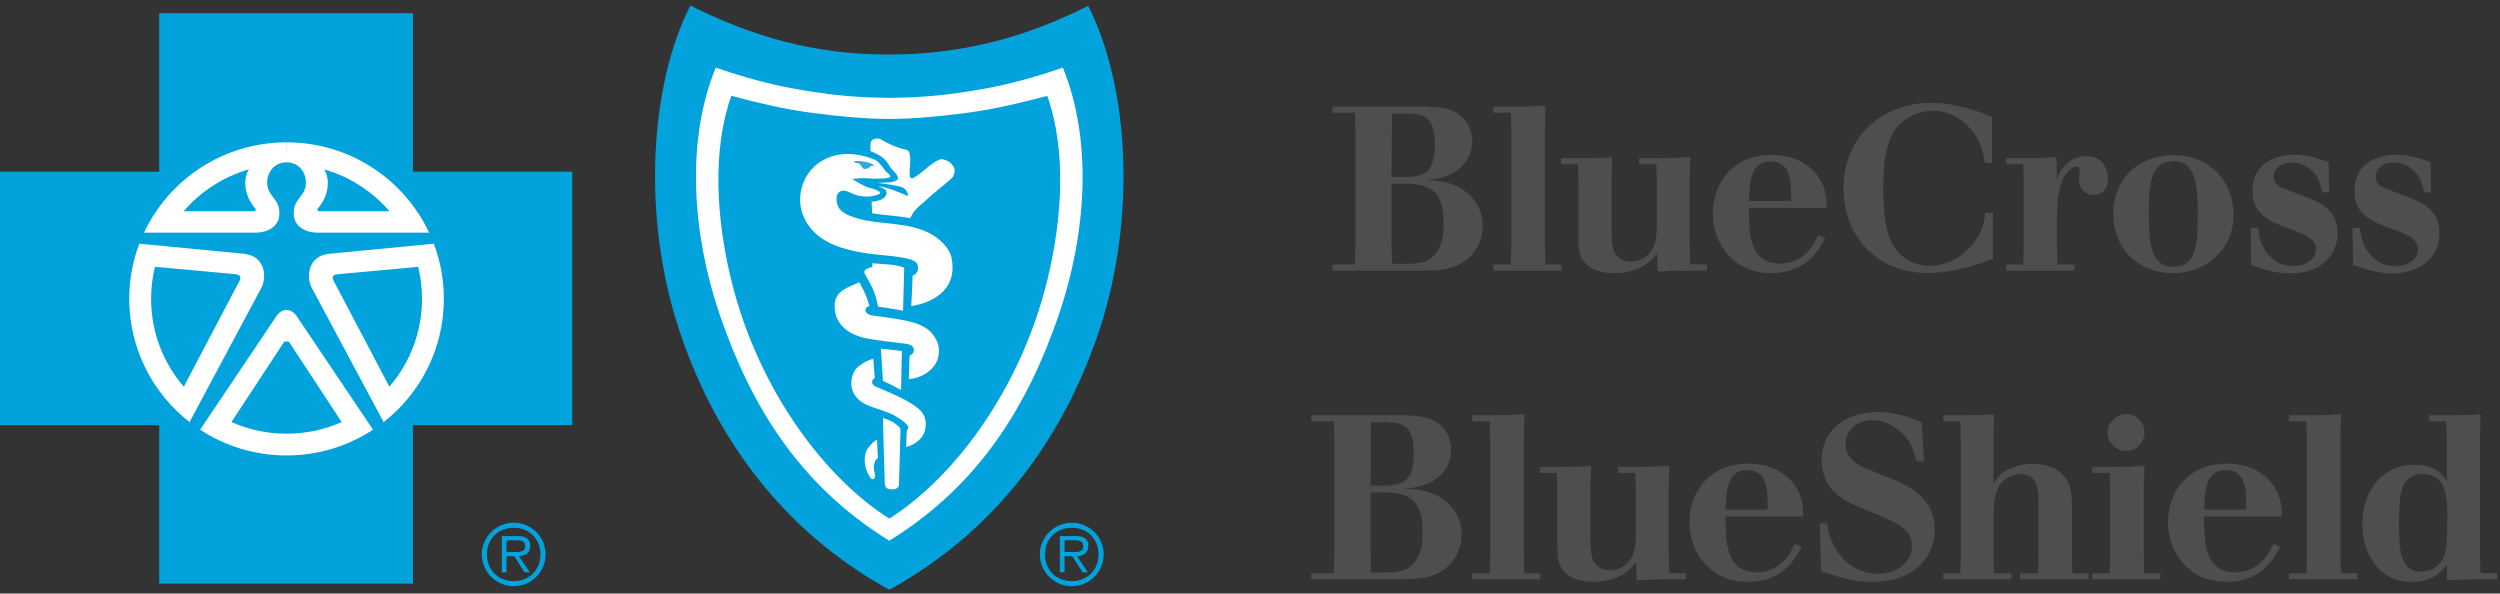 <?xml version="1.0" encoding="UTF-8" standalone="no"?>
<svg width="417px" height="99px" viewBox="0 0 417 99" version="1.1" xmlns="http://www.w3.org/2000/svg" xmlns:xlink="http://www.w3.org/1999/xlink">
    <rect x="0" y="0" width="417" height="99" fill="#333333" stroke="none"/>
    <!-- Generator: Sketch 40.2 (33826) - http://www.bohemiancoding.com/sketch -->
    <title>Slice 1</title>
    <desc>Created with Sketch.</desc>
    <defs></defs>
    <g id="Page-1" stroke="none" stroke-width="1" fill="none" fill-rule="evenodd">
        <g transform="translate(-1, 0)">
            <path d="M223.237,17.781 L238.647,17.781 C240.209,17.82 241.925,17.898 243.514,18.593 C246.474,20.028 246.556,22.935 246.556,23.551 C246.556,25.105 246.007,26.537 244.88,27.659 C243.051,29.558 240.633,29.832 238.886,30.024 C240.79,30.103 243.868,30.256 246.242,32.657 C247.173,33.551 248.303,35.14 248.303,37.655 C248.303,39.44 247.718,41.299 246.242,42.771 C244.025,44.983 241.218,45.058 238.804,45.136 L223.237,45.136 L223.237,44.128 L227.009,44.128 L227.087,40.291 L227.087,22.006 L227.009,18.789 L223.237,18.789 L223.237,17.781 Z M233.199,18.946 L233.16,21.617 L233.12,29.522 L235.691,29.522 C237.403,29.522 238.769,28.977 239.31,28.283 C239.97,27.502 240.327,26.223 240.327,24.21 C240.327,19.836 238.961,19.024 235.966,18.946 L233.199,18.946 Z M233.12,30.644 L233.12,40.95 L233.199,44.01 L236.158,44.01 C237.524,43.932 238.961,43.822 240.209,42.618 C241.803,40.986 241.803,38.2 241.803,37.231 C241.803,34.246 241.143,32.657 239.938,31.731 C239.043,31.029 237.481,30.605 235.106,30.644 L233.12,30.644 L233.12,30.644 Z" id="Fill-1" fill="#4D4E4E"></path>
            <path d="M254.676,17.781 C256.51,17.741 257.051,17.741 258.763,17.628 L258.688,21.927 L258.688,41.025 L258.763,44.128 L261.451,44.128 L261.451,45.136 L250.084,45.136 L250.084,44.128 L253.004,44.128 L253.083,41.025 L253.083,21.927 L253.004,18.789 L250.084,18.789 L250.084,17.781 L254.676,17.781" id="Fill-3" fill="#4D4E4E"></path>
            <path d="M265.333,26.383 C267.358,26.344 267.982,26.344 269.89,26.227 L269.811,29.832 L269.811,38.514 C269.811,39.981 269.89,41.107 270.204,41.884 C270.706,43.08 271.758,43.625 273.046,43.625 C274.172,43.625 275.146,43.194 275.884,42.499 C277.407,40.989 277.36,38.977 277.36,37.27 L277.36,30.373 L277.285,27.388 L274.408,27.388 L274.408,26.383 L277.752,26.383 C280.013,26.344 280.673,26.344 282.933,26.227 L282.851,29.832 L282.851,40.565 L282.933,44.092 L285.736,44.092 L285.736,45.136 L282.776,45.136 C280.28,45.136 279.389,45.171 277.521,45.293 L277.407,42.311 C276.586,43.312 274.679,45.563 270.278,45.563 C267.397,45.563 265.568,44.477 264.83,43.006 C264.245,41.923 264.281,40.526 264.281,39.361 L264.281,30.22 L264.206,27.388 L261.364,27.388 L261.364,26.383 L265.333,26.383" id="Fill-5" fill="#4D4E4E"></path>
            <path d="M305.431,39.712 C304.418,41.607 302.314,45.561 296.438,45.561 C290.401,45.561 286.704,40.952 286.704,35.565 C286.704,30.41 290.209,25.836 296.477,25.836 C300.367,25.836 302.507,27.503 303.445,28.476 C305.588,30.681 305.666,33.008 305.702,34.671 L292.701,34.671 C292.737,37.966 292.815,40.952 294.448,42.658 C295.347,43.584 296.634,43.976 297.918,43.976 C302.122,43.976 303.72,40.446 304.261,39.206 L305.431,39.712 Z M299.747,33.514 C299.786,30.489 299.826,26.923 296.32,26.923 C293.011,26.923 292.851,30.218 292.737,33.514 L299.747,33.514 L299.747,33.514 Z" id="Fill-7" fill="#4D4E4E"></path>
            <path d="M333.419,43.195 C330.541,44.243 326.958,45.526 322.479,45.526 C314.46,45.526 308.505,39.794 308.505,31.422 C308.505,22.391 315.355,17.158 323.103,17.158 C325.478,17.158 329.14,17.707 333.266,19.488 L333.266,27.193 L332.06,27.193 C331.864,25.722 331.554,23.321 329.175,20.959 C327.346,19.135 325.242,18.476 323.413,18.476 C321.349,18.476 319.292,19.331 317.922,20.689 C315.979,22.623 315.123,25.722 315.123,31.383 C315.123,36.844 315.786,40.21 317.808,42.27 C318.935,43.427 320.724,44.357 322.872,44.357 C324.936,44.357 327.386,43.545 329.372,41.454 C331.711,39.053 331.978,37.001 332.135,35.526 L333.419,35.526 L333.419,43.195" id="Fill-9" fill="#4D4E4E"></path>
            <path d="M344.162,44.129 L347.043,44.129 L347.043,45.137 L335.636,45.137 L335.636,44.129 L338.478,44.129 L338.556,40.986 L338.556,30.798 L338.478,27.389 L335.636,27.389 L335.636,26.385 L339.997,26.385 C341.787,26.345 342.372,26.345 344.009,26.224 L344.083,29.17 L344.083,30.025 C344.358,29.17 344.629,28.436 345.484,27.581 C346.383,26.655 347.667,26.035 349.064,26.035 C351.557,26.035 352.609,28.013 352.609,29.755 C352.609,32.116 351.054,32.501 350.195,32.501 C349.806,32.501 347.781,32.312 347.781,29.951 C347.781,29.755 347.898,28.786 347.898,28.589 C347.898,27.781 347.314,27.781 347.2,27.781 C346.693,27.781 345.991,28.397 345.484,29.17 C344.201,31.222 344.122,34.246 344.083,36.381 L344.083,40.986 L344.162,44.129" id="Fill-11" fill="#4D4E4E"></path>
            <path d="M373.543,35.837 C373.543,41.965 368.641,45.562 363.381,45.562 C357.662,45.562 353.497,41.451 353.497,35.68 C353.497,29.599 357.932,25.955 363.306,25.876 C369.614,25.762 373.543,30.219 373.543,35.837 M359.412,34.907 C359.412,40.988 359.801,44.476 363.538,44.476 C367.314,44.476 367.585,40.953 367.585,35.837 C367.585,31.145 367.357,26.845 363.498,26.888 C359.875,26.888 359.412,30.568 359.412,34.907" id="Fill-13" fill="#4D4E4E"></path>
            <path d="M377.619,38.006 C377.772,39.131 377.89,40.061 378.514,41.222 C379.138,42.462 380.736,44.4 383.499,44.4 C385.795,44.4 387.314,43.117 387.314,41.572 C387.314,39.826 385.599,39.131 383.111,38.237 C379.645,36.962 376.724,35.915 376.724,31.807 C376.724,26.923 381.003,25.805 383.691,25.805 C385.831,25.805 387.585,26.421 389.414,27.041 L389.497,32.078 L388.327,32.078 C388.17,31.301 388.013,30.607 387.742,29.987 C387.236,28.939 385.756,27.08 383.264,27.08 C381.164,27.08 380.229,28.476 380.229,29.445 C380.229,30.642 381.242,31.144 381.67,31.344 C382.29,31.615 385.364,32.737 386.07,33.008 C388.445,33.977 390.898,35.295 390.898,38.861 C390.898,42.929 387.703,45.601 383.032,45.601 C380.461,45.601 378.514,44.898 376.489,44.169 L376.414,38.006 L377.619,38.006" id="Fill-15" fill="#4D4E4E"></path>
            <path d="M394.622,38.006 C394.775,39.131 394.896,40.061 395.517,41.222 C396.141,42.462 397.734,44.4 400.498,44.4 C402.798,44.4 404.313,43.117 404.313,41.572 C404.313,39.826 402.602,39.131 400.109,38.237 C396.651,36.962 393.727,35.915 393.727,31.807 C393.727,26.923 398.009,25.805 400.694,25.805 C402.837,25.805 404.592,26.421 406.417,27.041 L406.499,32.078 L405.326,32.078 C405.173,31.301 405.012,30.607 404.745,29.987 C404.238,28.939 402.759,27.08 400.27,27.08 C398.166,27.08 397.228,28.476 397.228,29.445 C397.228,30.642 398.241,31.144 398.672,31.344 C399.293,31.615 402.37,32.737 403.069,33.008 C405.444,33.977 407.897,35.295 407.897,38.861 C407.897,42.929 404.706,45.601 400.035,45.601 C397.467,45.601 395.517,44.898 393.491,44.169 L393.413,38.006 L394.622,38.006" id="Fill-17" fill="#4D4E4E"></path>
            <path d="M219.725,69.271 L235.135,69.271 C236.697,69.311 238.413,69.389 240.002,70.083 C242.962,71.519 243.041,74.426 243.041,75.042 C243.041,76.596 242.495,78.028 241.368,79.15 C239.539,81.048 237.125,81.323 235.371,81.515 C237.282,81.594 240.356,81.747 242.73,84.148 C243.665,85.042 244.791,86.631 244.791,89.146 C244.791,90.931 244.21,92.79 242.73,94.261 C240.513,96.474 237.706,96.548 235.292,96.627 L219.725,96.627 L219.725,95.619 L223.497,95.619 L223.579,91.782 L223.579,73.496 L223.497,70.28 L219.725,70.28 L219.725,69.271 Z M229.691,70.436 L229.648,73.108 L229.612,81.013 L232.179,81.013 C233.895,81.013 235.257,80.468 235.798,79.773 C236.458,78.993 236.815,77.714 236.815,75.701 C236.815,71.327 235.449,70.515 232.45,70.436 L229.691,70.436 Z M229.612,82.135 L229.612,92.441 L229.691,95.501 L232.646,95.501 C234.009,95.423 235.449,95.313 236.697,94.108 C238.291,92.476 238.291,89.691 238.291,88.722 C238.291,85.736 237.632,84.148 236.423,83.222 C235.532,82.52 233.969,82.096 231.595,82.135 L229.612,82.135 L229.612,82.135 Z" id="Fill-19" fill="#4D4E4E"></path>
            <path d="M251.168,69.271 C252.998,69.232 253.539,69.232 255.251,69.118 L255.176,73.418 L255.176,92.516 L255.251,95.619 L257.943,95.619 L257.943,96.627 L246.572,96.627 L246.572,95.619 L249.492,95.619 L249.571,92.516 L249.571,73.418 L249.492,70.28 L246.572,70.28 L246.572,69.271 L251.168,69.271" id="Fill-21" fill="#4D4E4E"></path>
            <path d="M261.821,77.874 C263.847,77.835 264.471,77.835 266.378,77.717 L266.3,81.322 L266.3,90.004 C266.3,91.471 266.378,92.597 266.692,93.374 C267.195,94.57 268.247,95.116 269.534,95.116 C270.665,95.116 271.634,94.684 272.372,93.99 C273.891,92.479 273.848,90.467 273.848,88.76 L273.848,81.864 L273.777,78.878 L270.896,78.878 L270.896,77.874 L274.241,77.874 C276.502,77.835 277.161,77.835 279.418,77.717 L279.339,81.322 L279.339,92.056 L279.418,95.583 L282.221,95.583 L282.221,96.626 L279.261,96.626 C276.772,96.626 275.877,96.661 274.009,96.783 L273.891,93.802 C273.075,94.802 271.167,97.054 266.771,97.054 C263.886,97.054 262.057,95.967 261.319,94.496 C260.734,93.413 260.769,92.017 260.769,90.851 L260.769,81.711 L260.695,78.878 L257.853,78.878 L257.853,77.874 L261.821,77.874" id="Fill-23" fill="#4D4E4E"></path>
            <path d="M301.53,91.203 C300.517,93.098 298.413,97.052 292.533,97.052 C286.5,97.052 282.803,92.443 282.803,87.056 C282.803,81.901 286.308,77.327 292.577,77.327 C296.466,77.327 298.61,78.994 299.548,79.967 C301.687,82.172 301.766,84.498 301.801,86.162 L288.8,86.162 C288.836,89.457 288.918,92.443 290.551,94.149 C291.446,95.075 292.73,95.467 294.021,95.467 C298.221,95.467 299.819,91.936 300.36,90.697 L301.53,91.203 Z M295.842,85.004 C295.886,81.98 295.921,78.414 292.423,78.414 C289.111,78.414 288.954,81.709 288.836,85.004 L295.842,85.004 L295.842,85.004 Z" id="Fill-25" fill="#4D4E4E"></path>
            <path d="M305.726,87.288 C305.926,88.414 306.119,89.418 306.782,90.775 C309.121,95.585 313.365,95.695 314.216,95.695 C317.294,95.695 319.904,93.878 319.904,91.046 C319.904,88.221 317.757,87.288 311.881,84.887 C310.947,84.498 310.052,84.149 309.196,83.686 C308.187,83.145 304.839,81.203 304.839,76.75 C304.839,71.945 308.694,68.728 314.103,68.728 C317.49,68.728 320.14,69.853 321.537,70.438 L321.929,76.942 L320.677,76.942 C320.14,74.93 319.829,73.804 318.463,72.451 C317.101,71.054 315.312,70.085 313.365,70.085 C310.401,70.085 308.847,72.058 308.847,74.079 C308.847,76.554 311.104,77.606 312.116,78.068 C313.443,78.684 314.762,79.151 316.089,79.697 C319.476,81.05 323.719,83.066 323.719,88.374 C323.719,93.372 319.79,97.052 313.204,97.052 C309.859,97.052 307.288,96.122 304.757,95.236 L304.525,87.288 L305.726,87.288" id="Fill-27" fill="#4D4E4E"></path>
            <path d="M329.393,69.271 C331.371,69.271 331.842,69.232 333.593,69.118 L333.518,73.34 L333.518,80.699 C334.26,79.538 334.998,78.451 337.216,77.792 C338.15,77.482 339.084,77.369 340.058,77.369 C342.939,77.369 344.344,78.494 344.964,79.071 C346.405,80.507 346.519,82.21 346.597,83.685 L346.597,92.904 L346.676,95.619 L349.361,95.619 L349.361,96.627 L337.954,96.627 L337.954,95.619 L340.953,95.619 L341.031,92.904 L341.031,83.606 C341.031,82.096 341.031,79.071 337.989,79.071 C336.902,79.071 335.854,79.538 335.069,80.315 C333.75,81.633 333.632,83.375 333.518,85.623 L333.518,92.904 L333.593,95.619 L336.513,95.619 L336.513,96.627 L325.146,96.627 L325.146,95.619 L327.988,95.619 L328.066,92.869 L328.066,73.34 L327.988,70.28 L325.146,70.28 L325.146,69.271 L329.393,69.271" id="Fill-29" fill="#4D4E4E"></path>
            <path d="M353.72,77.874 C355.981,77.835 356.758,77.835 358.666,77.717 L358.587,81.977 L358.587,92.597 L358.666,95.618 L361.347,95.618 L361.347,96.626 L349.983,96.626 L349.983,95.618 L352.9,95.618 L352.974,92.597 L352.974,81.977 L352.9,78.878 L349.983,78.878 L349.983,77.874 L353.72,77.874 Z M352.55,72.138 C352.55,70.471 353.955,69.078 355.663,69.078 C357.339,69.078 358.705,70.436 358.705,72.138 C358.705,73.841 357.339,75.198 355.663,75.198 C354.85,75.198 354.034,74.888 353.488,74.312 C352.9,73.727 352.55,72.95 352.55,72.138 L352.55,72.138 Z" id="Fill-31" fill="#4D4E4E"></path>
            <path d="M381.348,91.203 C380.34,93.098 378.232,97.052 372.36,97.052 C366.323,97.052 362.625,92.443 362.625,87.056 C362.625,81.901 366.13,77.327 372.395,77.327 C376.289,77.327 378.428,78.994 379.366,79.967 C381.505,82.172 381.588,84.498 381.619,86.162 L368.619,86.162 C368.658,89.457 368.733,92.443 370.37,94.149 C371.268,95.075 372.556,95.467 373.836,95.467 C378.039,95.467 379.637,91.936 380.183,90.697 L381.348,91.203 Z M375.669,85.004 C375.704,81.98 375.747,78.414 372.242,78.414 C368.929,78.414 368.776,81.709 368.658,85.004 L375.669,85.004 L375.669,85.004 Z" id="Fill-33" fill="#4D4E4E"></path>
            <path d="M387.38,69.271 C389.213,69.232 389.755,69.232 391.47,69.118 L391.396,73.418 L391.396,92.516 L391.47,95.619 L394.159,95.619 L394.159,96.627 L382.784,96.627 L382.784,95.619 L385.708,95.619 L385.787,92.516 L385.787,73.418 L385.708,70.28 L382.784,70.28 L382.784,69.271 L387.38,69.271" id="Fill-35" fill="#4D4E4E"></path>
            <g id="Group-39" transform="translate(394.523, 68.99)"></g>
            <path d="M410.03,69.271 C412.287,69.271 412.99,69.232 414.74,69.118 L414.662,72.257 L414.662,92.869 L414.74,95.583 L417.508,95.583 L417.508,96.627 L413.842,96.627 C411.671,96.662 410.964,96.662 409.135,96.784 L409.135,94.222 C408.236,95.348 406.839,97.055 403.216,97.055 C397.375,97.055 395.04,91.782 395.04,87.518 C395.04,81.441 398.698,77.525 403.722,77.525 C406.136,77.525 407.42,78.298 408.315,79.193 C408.86,79.734 408.978,80.005 409.135,80.468 L409.135,72.798 L409.053,70.28 L406.176,70.28 L406.176,69.271 L410.03,69.271 Z M402.478,80.083 C401.351,81.245 401.155,83.532 401.155,87.172 C401.155,91.625 401.269,95.348 404.853,95.348 C405.826,95.348 406.953,95.034 407.852,94.108 C408.896,93.022 409.21,91.672 409.21,86.784 C409.21,83.3 409.21,79.036 405.084,79.071 C403.879,79.071 402.984,79.538 402.478,80.083 L402.478,80.083 Z" id="Fill-37" fill="#4D4E4E"></path>
            <path d="M81.366,92.468 C81.366,89.569 83.756,87.192 86.7,87.192 C89.629,87.192 92.003,89.569 92.003,92.468 C92.003,95.399 89.629,97.776 86.7,97.776 C83.756,97.776 81.366,95.399 81.366,92.468 L81.366,92.468 Z M91.156,92.468 C91.156,89.895 89.287,88.035 86.7,88.035 C84.094,88.035 82.218,89.895 82.218,92.468 C82.218,95.073 84.094,96.933 86.7,96.933 C89.287,96.933 91.156,95.073 91.156,92.468 L91.156,92.468 Z M85.484,95.469 L84.706,95.469 L84.706,89.412 L87.321,89.412 C88.906,89.412 89.444,90.004 89.444,91.091 C89.444,92.26 88.624,92.696 87.56,92.778 L89.373,95.469 L88.494,95.469 L86.783,92.778 L85.484,92.778 L85.484,95.469 Z M86.555,92.076 C87.407,92.076 88.596,92.217 88.596,91.075 C88.596,90.228 87.89,90.114 87.152,90.114 L85.484,90.114 L85.484,92.076 L86.555,92.076 L86.555,92.076 Z" id="Fill-40" fill="#02A3DC"></path>
            <path d="M174.451,92.468 C174.451,89.569 176.842,87.192 179.786,87.192 C182.714,87.192 185.093,89.569 185.093,92.468 C185.093,95.399 182.714,97.776 179.786,97.776 C176.842,97.776 174.451,95.399 174.451,92.468 L174.451,92.468 Z M184.237,92.468 C184.237,89.895 182.372,88.035 179.786,88.035 C177.183,88.035 175.299,89.895 175.299,92.468 C175.299,95.073 177.183,96.933 179.786,96.933 C182.372,96.933 184.237,95.073 184.237,92.468 L184.237,92.468 Z M178.565,95.469 L177.788,95.469 L177.788,89.412 L180.41,89.412 C181.996,89.412 182.529,90.004 182.529,91.091 C182.529,92.26 181.709,92.696 180.645,92.778 L182.455,95.469 L181.58,95.469 L179.868,92.778 L178.565,92.778 L178.565,95.469 Z M179.641,92.076 C180.492,92.076 181.682,92.217 181.682,91.075 C181.682,90.228 180.971,90.114 180.237,90.114 L178.565,90.114 L178.565,92.076 L179.641,92.076 L179.641,92.076 Z" id="Fill-42" fill="#02A3DC"></path>
            <g id="Group-46" transform="translate(0, 1.297)" fill="#02A3DC">
                <polygon id="Fill-44" points="69.886 96.052 69.886 69.618 96.448 69.618 96.448 27.347 69.886 27.347 69.886 0.913 27.56 0.913 27.56 27.347 0.998 27.347 0.998 69.618 27.56 69.618 27.56 96.052"></polygon>
            </g>
            <path d="M24.235,40.65 L41.844,42.344 C45.145,42.796 45.534,45.989 44.654,47.903 L32.596,70.438 L32.612,70.406 C26.492,65.62 22.559,58.194 22.559,49.853 C22.559,46.613 23.156,43.51 24.239,40.646 L24.235,40.65" id="Fill-47" fill="#FFFFFF"></path>
            <path d="M48.876,27.06 C45.763,27.06 44.806,30.56 46.172,32.364 C47.416,33.961 47.647,34.436 47.585,35.938 C47.526,37.201 46.36,38.751 43.691,38.806 L25.022,38.806 C29.199,29.908 38.278,23.741 48.798,23.741" id="Fill-49" fill="#FFFFFF"></path>
            <path d="M26.849,44.505 L40.179,45.729 C41.141,45.804 41.216,46.208 40.992,46.761 L31.658,64.501 C28.258,60.566 26.205,55.451 26.205,49.852 C26.205,48.013 26.425,46.22 26.849,44.505" id="Fill-51" fill="#02A3DC"></path>
            <path d="M42.522,28.248 C41.188,30.457 42.271,33.332 43.523,34.694 C43.763,34.925 43.645,35.176 43.433,35.239 L31.63,35.239 C34.456,31.948 38.228,29.48 42.522,28.248" id="Fill-53" fill="#02A3DC"></path>
            <path d="M73.366,40.65 L55.753,42.344 C52.452,42.796 52.063,45.989 52.943,47.903 L65.005,70.438 L64.989,70.406 C71.109,65.62 75.034,58.194 75.034,49.853 C75.034,46.613 74.441,43.51 73.358,40.646 L73.366,40.65" id="Fill-55" fill="#FFFFFF"></path>
            <path d="M48.725,27.06 C51.834,27.06 52.791,30.56 51.422,32.364 C50.185,33.961 49.946,34.436 50.012,35.938 C50.071,37.201 51.241,38.751 53.902,38.806 L72.579,38.806 C68.398,29.908 59.319,23.741 48.796,23.741" id="Fill-57" fill="#FFFFFF"></path>
            <path d="M70.748,44.505 L57.422,45.729 C56.456,45.804 56.382,46.208 56.609,46.761 L65.943,64.501 C69.339,60.566 71.392,55.451 71.392,49.852 C71.392,48.013 71.172,46.22 70.748,44.505" id="Fill-59" fill="#02A3DC"></path>
            <path d="M55.075,28.248 C56.405,30.457 55.326,33.332 54.07,34.694 C53.834,34.925 53.952,35.176 54.16,35.239 L65.971,35.239 C63.141,31.948 59.369,29.48 55.075,28.248" id="Fill-61" fill="#02A3DC"></path>
            <path d="M48.797,75.967 C54.127,75.967 59.085,74.386 63.226,71.668 L63.226,71.687 L50.434,52.656 C49.543,51.432 48.106,51.334 47.16,52.656 L34.372,71.687 L34.375,71.668 C38.513,74.386 43.47,75.967 48.797,75.967" id="Fill-63" fill="#FFFFFF"></path>
            <path d="M149.335,98.374 C167.682,88.284 178.802,72.223 184.529,54.593 C190.475,36.299 189.392,14.467 182.507,0.976 C172.031,6.237 161.586,9.065 149.335,9.101 C137.08,9.14 126.631,6.182 116.155,0.925 C109.266,14.409 108.191,36.299 114.141,54.593 C119.868,72.223 130.988,88.284 149.335,98.374" id="Fill-65" fill="#02A3DC"></path>
            <path d="M149.316,90.204 C164.416,80.895 172.455,67.56 177.613,52.503 C182.186,39.133 183.308,23.492 178.276,11.284 C170.736,13.865 166.308,14.657 162.202,15.297 C158.375,15.893 154.956,16.25 149.355,16.325 L149.316,16.325 C143.714,16.25 140.296,15.893 136.468,15.297 C132.363,14.657 127.935,13.865 120.391,11.284 C115.359,23.492 116.477,39.133 121.054,52.503 C126.204,67.56 134.251,80.895 149.355,90.204 L149.316,90.204" id="Fill-67" fill="#FFFFFF"></path>
            <path d="M149.323,86.506 C159.537,80.115 171.116,65.604 175.744,46.518 C178.197,36.388 178.884,25.012 175.681,15.985 C171.112,17.201 166.845,18.205 162.43,18.797 C158.014,19.386 153.649,19.817 149.355,19.845 L149.315,19.845 C145.017,19.817 140.652,19.386 136.236,18.797 C131.821,18.205 127.558,17.201 122.981,15.985 C119.782,25.012 120.469,36.388 122.922,46.518 C127.55,65.604 139.133,80.115 149.347,86.506 L149.323,86.506" id="Fill-69" fill="#02A3DC"></path>
            <path d="M138.448,26.625 C134.998,28.41 133.424,32.87 135.182,36.452 C136.603,39.351 139.315,40.834 142.526,41.646 C144.085,42.038 145.447,42.266 147.142,42.45 C149.093,42.658 150.82,42.749 152.708,43.223 C153.101,43.325 153.796,43.616 153.98,44.016 C154.322,44.749 154.125,45.624 153.215,45.989 C153.195,47.629 152.991,51.042 152.991,51.042 C152.991,51.042 161.097,50.195 159.731,43.051 C159.405,41.336 157.646,39.72 156.1,38.927 C152.076,36.868 147.684,37.621 143.566,36.291 C142.389,35.911 140.98,35.357 140.654,34.024 C140.45,33.176 140.454,32.329 141.082,31.968 C142.016,31.415 142.719,32.297 144.226,32.643 C145.176,32.866 146.2,32.835 146.946,32.615 C147.28,32.517 147.743,32.415 147.798,32.164 C147.798,31.909 147.252,31.756 147.064,31.654 C146.601,31.419 146.208,31.423 145.702,31.23 C144.87,30.917 143.99,30.34 143.154,29.873 C143.935,29.716 145.266,29.669 146.051,29.763 C146.679,29.838 148.626,29.814 149.199,29.661 C149.325,29.626 149.615,29.52 149.486,29.304 C149.266,28.928 148.881,28.786 148.626,28.437 C148.057,27.668 147.566,26.88 146.652,26.527 C144.018,25.518 141.078,25.263 138.448,26.625" id="Fill-71" fill="#FFFFFF"></path>
            <path d="M151.628,51.831 L151.824,44.644 C151.824,44.644 150.803,44.22 149.292,44.118 C147.314,43.993 146.493,43.902 146.493,43.902 L146.525,44.522 C146.525,44.522 145.461,44.777 145.32,45.036 C145.253,45.15 145.049,45.315 145.285,45.742 C146.336,47.661 146.965,48.563 147.459,51.156 C148.966,51.352 150.014,51.525 151.628,51.831" id="Fill-73" fill="#FFFFFF"></path>
            <path d="M140.227,50.676 C140.015,53.971 142.469,55.952 145.931,56.517 C147.838,56.831 149.64,57.051 151.603,57.278 C151.85,57.306 152.45,57.36 152.847,57.533 C153.196,57.686 153.377,57.984 153.416,58.212 C153.471,58.553 153.416,58.73 153.216,58.973 C153.004,59.236 152.713,59.298 152.713,59.298 L152.596,63.245 C152.596,63.245 153.942,63.186 155.229,62.413 C156.454,61.676 157.22,60.746 157.49,59.569 C157.801,58.212 157.585,57.137 156.623,55.815 C155.983,54.936 154.864,54.297 153.73,53.912 C152.027,53.328 148.808,52.935 146.386,52.594 C146.009,52.543 145.416,52.315 145.361,51.778 C145.299,51.166 146.041,51.04 146.041,51.04 C146.041,51.04 145.872,50.479 145.558,49.573 C145.365,49.075 144.879,48.051 144.341,47.09 C142.692,47.796 140.372,48.475 140.227,50.676" id="Fill-75" fill="#FFFFFF"></path>
            <path d="M151.431,58.551 L151.298,65.067 L149.779,64.251 L148.271,63.526 L147.93,58.151 C149.512,58.339 150.089,58.382 151.431,58.551" id="Fill-77" fill="#FFFFFF"></path>
            <path d="M143.393,62.145 C142.423,64.44 143.291,66.535 145.701,67.583 C146.737,68.026 148.177,68.446 149.273,68.866 C150.34,69.278 152.338,70.6 152.476,71.165 C152.57,71.514 152.252,71.784 152.252,71.784 L152.142,74.574 C152.142,74.574 153.178,74.331 154.03,73.628 C154.835,72.961 155.423,72.106 155.416,70.725 C155.408,69.211 154.701,68.289 152.538,67.03 C150.862,66.045 148.562,65.131 146.984,64.44 C146.855,64.378 146.325,64.06 146.505,63.487 C146.599,63.189 146.913,63.083 146.913,63.083 L146.662,59.819 C146.662,59.819 145.822,60.074 145.249,60.411 C144.719,60.721 143.75,61.298 143.393,62.145" id="Fill-79" fill="#FFFFFF"></path>
            <path d="M151.201,71.688 C151.216,71.46 151.138,71.433 151.028,71.28 C150.549,70.778 150,70.436 149.835,70.342 C149.34,70.052 148.28,69.722 148.28,69.722 C148.28,69.722 148.441,76.764 148.575,80.507 C148.606,81.354 148.955,81.637 149.776,81.621 C150.749,81.605 150.949,81.209 150.953,80.691 C150.973,79.495 151.15,74.418 151.201,71.688" id="Fill-81" fill="#FFFFFF"></path>
            <path d="M152.277,24.997 C152.638,25.259 152.65,25.338 152.76,25.871 C153.007,27.029 152.556,28.727 152.788,29.524 C152.909,29.783 153.168,29.771 153.365,29.669 C154.978,28.798 156.069,27.311 157.702,26.617 C158.471,26.291 160.658,27.382 160.159,28.975 C159.935,29.72 159.755,29.704 159.252,30.163 C158.236,31.089 156.874,32.046 155.539,33.321 C154.691,34.13 153.875,34.6 153.259,35.577 C153.125,35.801 152.811,36.405 152.811,36.405 C150.542,35.946 148.23,35.911 146.464,35.55 L146.386,33.631 C146.386,33.631 148.65,33.604 148.878,32.25 C148.89,32.172 148.835,31.768 148.576,31.572 C148.27,31.344 147.595,31.093 147.43,31.034 C149.149,31.301 150.664,31.937 152.423,32.698 C152.536,32.513 152.242,31.858 152.112,31.713 C151.873,31.438 151.594,31.234 150.974,31.089 C149.91,30.815 147.316,30.497 147.316,30.497 C147.316,30.497 148.25,30.469 149.502,30.414 C150.048,30.324 150.617,30.112 150.735,29.924 C150.86,29.645 150.692,29.23 150.311,28.822 C150.048,28.551 149.801,28.296 149.585,28.013 C149.322,27.653 148.988,26.966 148.517,26.546 C147.94,25.871 146.213,25.22 146.213,25.22 C146.213,25.22 146.072,24.059 146.35,23.502 C146.566,23.082 147.492,23.043 147.787,23.18 C149.078,23.902 150.542,24.695 152.277,24.997" id="Fill-83" fill="#FFFFFF"></path>
            <path d="M146.388,27.638 C146.051,27.873 145.819,28.113 145.446,28.176 C144.704,28.293 144.814,27.654 144.3,27.293 C143.986,27.077 143.692,27.356 143.413,26.842 C144.488,26.873 146.114,26.881 146.922,27.701 C146.82,27.654 146.435,27.607 146.388,27.638" id="Fill-85" fill="#2CABE1"></path>
            <path d="M48.43,56.962 C48.634,56.687 48.925,56.672 49.168,56.962 L57.992,70.398 C55.185,71.65 52.073,72.34 48.795,72.34 C45.525,72.34 42.417,71.65 39.602,70.398 L48.43,56.962 C48.674,56.672 48.964,56.687 49.168,56.962" id="Fill-87" fill="#02A3DC"></path>
            <path d="M146.411,74.015 C145.987,74.431 145.065,75.31 145.253,77.146 C145.359,78.303 145.618,78.668 146.011,79.429 C146.301,79.986 146.776,80.218 146.949,79.457 C147.055,78.99 146.639,78.578 146.776,77.597 C146.921,76.609 147.432,76.412 147.432,76.412 L147.286,73.333 C147.286,73.333 146.862,73.564 146.411,74.015" id="Fill-89" fill="#FFFFFF"></path>
        </g>
    </g>
</svg>